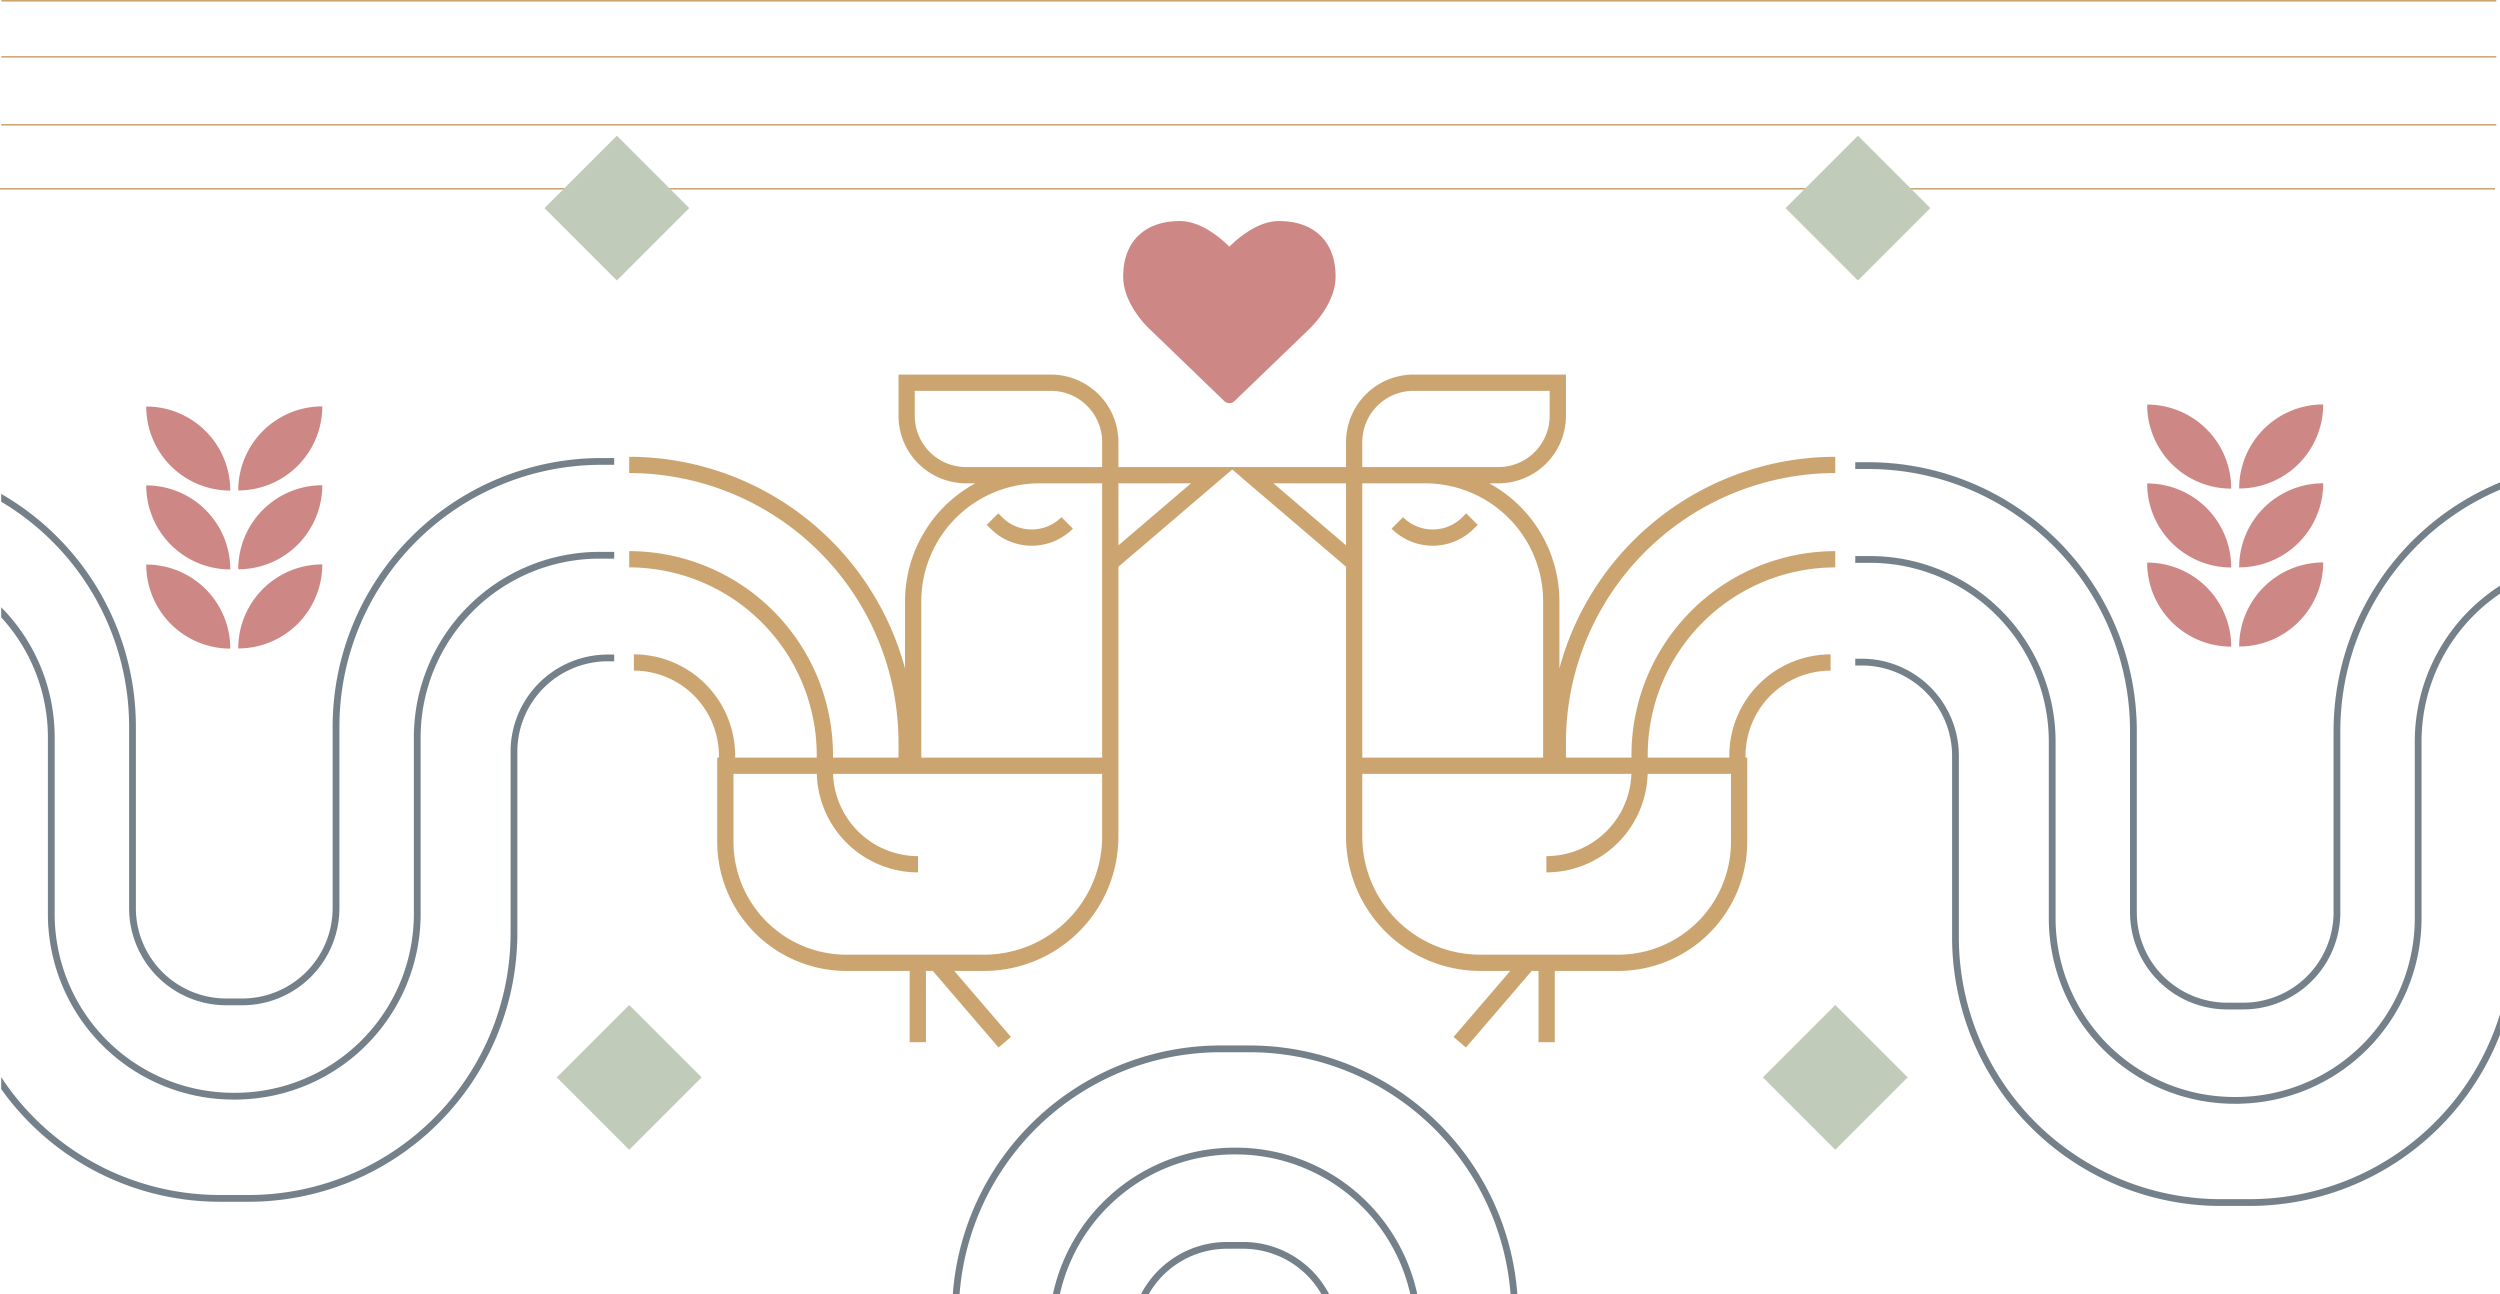 <svg xmlns="http://www.w3.org/2000/svg" width="934.3" height="483.771" viewBox="0 0 934.3 483.771"><defs><style>.a{fill:#cca470;}.b{fill:#c1cbba;}.c{fill:#75818a;}.d{fill:#cd8785;}</style></defs><g transform="translate(-360.03 -252.384)"><g transform="translate(360.53 252.384)"><rect class="a" width="932.414" height="0.579"></rect></g><g transform="translate(360.53 273.335)"><rect class="a" width="932.414" height="0.579"></rect></g><g transform="translate(360.53 298.741)"><rect class="a" width="932.414" height="0.579"></rect></g><g transform="translate(360.03 322.652)"><rect class="a" width="932.412" height="0.579"></rect></g><g transform="translate(595.174 392.372)"><g transform="translate(0)"><path class="a" d="M901.264,474.359h-43.6v-9.341A25.25,25.25,0,0,0,832.445,439.8H775.483v15.419A25.249,25.249,0,0,0,800.7,480.436h3.476a50.215,50.215,0,0,0-26.254,44.095v25.083a106.912,106.912,0,0,0-103.091-79.1V476.6A100.761,100.761,0,0,1,775.483,577.243v5.689H751v-.988a76.251,76.251,0,0,0-76.165-76.165v6.077a70.168,70.168,0,0,1,70.088,70.088v.988H714.438v-.72a37.9,37.9,0,0,0-37.856-37.857v6.078a31.815,31.815,0,0,1,31.778,31.779v.72h-.63v31.5a48.291,48.291,0,0,0,48.236,48.236H779.66v26.636h6.077V662.672H788.3l24.575,28.616,4.611-3.959-21.174-24.657h11.185A50.229,50.229,0,0,0,857.667,612.5V511.615ZM884.8,480.436l-27.13,23.184V480.436ZM800.7,474.359a19.165,19.165,0,0,1-19.144-19.144v-9.341h50.884a19.165,19.165,0,0,1,19.144,19.144v9.341H800.7ZM851.589,612.5a44.144,44.144,0,0,1-44.095,44.095H755.966a42.206,42.206,0,0,1-42.158-42.159V589.01h31.142a37.894,37.894,0,0,0,37.831,36.832v-6.078a31.811,31.811,0,0,1-31.753-30.754H851.589Zm0-29.568H784v-58.4A44.144,44.144,0,0,1,828.1,480.436h23.489v102.5Z" transform="translate(-674.836 -439.797)"></path><path class="a" d="M870.549,515.247a15.573,15.573,0,0,1-11.085-4.593l-1.429-1.429-4.3,4.3,1.428,1.427a21.753,21.753,0,0,0,30.765,0l-4.3-4.3A15.574,15.574,0,0,1,870.549,515.247Z" transform="translate(-720.107 -457.366)"></path></g><g transform="translate(224.302)"><path class="a" d="M1018.724,511.615V612.5a50.229,50.229,0,0,0,50.172,50.172h11.186l-21.175,24.657,4.611,3.959,24.575-28.616h2.56v26.636h6.078V662.672h23.693a48.291,48.291,0,0,0,48.236-48.236v-31.5h-.63v-.72a31.815,31.815,0,0,1,31.779-31.779v-6.078a37.9,37.9,0,0,0-37.857,37.857v.72h-30.485v-.988a70.167,70.167,0,0,1,70.088-70.088v-6.077a76.251,76.251,0,0,0-76.166,76.165v.988h-24.482v-5.689A100.761,100.761,0,0,1,1201.555,476.6v-6.078a106.913,106.913,0,0,0-103.092,79.1V524.531a50.216,50.216,0,0,0-26.253-44.095h3.476a25.249,25.249,0,0,0,25.221-25.221V439.8h-56.962a25.25,25.25,0,0,0-25.221,25.221v9.341h-43.6Zm0-31.178V503.62l-27.129-23.184Zm29.568-6.077H1024.8v-9.341a19.165,19.165,0,0,1,19.144-19.144h50.884v9.341a19.165,19.165,0,0,1-19.143,19.144ZM1024.8,589.01h100.562a31.81,31.81,0,0,1-31.753,30.754v6.078a37.893,37.893,0,0,0,37.831-36.832h31.142v25.426a42.206,42.206,0,0,1-42.158,42.159H1068.9A44.144,44.144,0,0,1,1024.8,612.5Zm0-72.2V480.436h23.49a44.145,44.145,0,0,1,44.095,44.095v58.4H1024.8Z" transform="translate(-975.127 -439.797)"></path><path class="a" d="M1071.645,515.247a15.571,15.571,0,0,0,11.085-4.593l1.429-1.429,4.3,4.3-1.428,1.427a21.752,21.752,0,0,1-30.765,0l4.3-4.3A15.572,15.572,0,0,0,1071.645,515.247Z" transform="translate(-995.659 -457.366)"></path></g></g><g transform="translate(563.504 303.088)"><rect class="b" width="38.273" height="38.273" transform="translate(0 27.063) rotate(-45)"></rect></g><g transform="translate(1027.316 303.088)"><rect class="b" width="38.273" height="38.273" transform="translate(0 27.063) rotate(-45)"></rect></g><g transform="translate(568.11 627.956)"><rect class="b" width="38.273" height="38.273" transform="translate(0 27.063) rotate(-45)"></rect><rect class="b" width="38.273" height="38.273" transform="translate(450.73 27.063) rotate(-45)"></rect></g><g transform="translate(1053.376 425.123)"><path class="c" d="M1529.222,491.2a100.493,100.493,0,0,0-62.2,92.8v67.888a33.776,33.776,0,0,1-33.737,33.737h-6.056a33.777,33.777,0,0,1-33.738-33.737V583.993A100.462,100.462,0,0,0,1293.14,483.644h-4.872v2.534h4.872a97.925,97.925,0,0,1,97.815,97.815v67.888a36.312,36.312,0,0,0,36.272,36.271h6.056a36.31,36.31,0,0,0,36.27-36.271V583.993a97.964,97.964,0,0,1,59.669-90.068Z" transform="translate(-1288.268 -483.644)"></path><path class="c" d="M1529.222,541.673a69.26,69.26,0,0,0-31.849,58.224v66.08A66.848,66.848,0,0,1,1430.6,732.75h-.693a66.848,66.848,0,0,1-66.773-66.773V599.9a69.385,69.385,0,0,0-69.306-69.306h-5.562v2.534h5.562A66.848,66.848,0,0,1,1360.6,599.9v66.08a69.386,69.386,0,0,0,69.306,69.306h2.184v-.03a69.379,69.379,0,0,0,67.814-69.276V599.9a66.752,66.752,0,0,1,29.316-55.242Z" transform="translate(-1288.268 -495.524)"></path><path class="c" d="M1529.222,714.8a97.984,97.984,0,0,1-93.517,69.135h-10.9a97.926,97.926,0,0,1-97.815-97.815V618.235a36.312,36.312,0,0,0-36.272-36.271h-2.451V584.5h2.451a33.777,33.777,0,0,1,33.738,33.738v67.888a100.462,100.462,0,0,0,100.349,100.349h10.9a100.492,100.492,0,0,0,93.517-64.026Z" transform="translate(-1288.268 -508.524)"></path></g><g transform="translate(360.473 423.563)"><path class="c" d="M584.842,481.555A100.463,100.463,0,0,0,484.493,581.9v67.888a33.775,33.775,0,0,1-33.736,33.737H444.7a33.776,33.776,0,0,1-33.737-33.737V581.9a100.386,100.386,0,0,0-50.34-86.943v2.921A97.847,97.847,0,0,1,408.429,581.9v67.888A36.312,36.312,0,0,0,444.7,686.063h6.057a36.31,36.31,0,0,0,36.27-36.271V581.9a97.925,97.925,0,0,1,97.815-97.815h4.872v-2.534Z" transform="translate(-360.623 -481.555)"></path><path class="c" d="M584.152,528.5a69.385,69.385,0,0,0-69.306,69.306v66.08a66.848,66.848,0,0,1-66.771,66.773h-.692a66.849,66.849,0,0,1-66.773-66.773v-66.08a69.063,69.063,0,0,0-19.986-48.614v3.76a66.432,66.432,0,0,1,17.453,44.854v66.08a69.386,69.386,0,0,0,69.306,69.306h2.183v-.03a69.38,69.38,0,0,0,67.814-69.276v-66.08a66.848,66.848,0,0,1,66.773-66.773h5.562V528.5Z" transform="translate(-360.623 -493.435)"></path><path class="c" d="M587.263,579.875a36.31,36.31,0,0,0-36.27,36.271v67.888a97.926,97.926,0,0,1-97.816,97.815h-10.9a97.79,97.79,0,0,1-81.656-44.05v4.453a100.268,100.268,0,0,0,81.656,42.13h10.9a100.463,100.463,0,0,0,100.35-100.349V616.146a33.775,33.775,0,0,1,33.736-33.738h2.451v-2.533Z" transform="translate(-360.623 -506.435)"></path></g><g transform="translate(414.681 403.529)"><path class="d" d="M0,0H0A31.411,31.411,0,0,1,31.411,31.411v0a0,0,0,0,1,0,0h0A31.411,31.411,0,0,1,0,0V0A0,0,0,0,1,0,0Z" transform="translate(747.784 0.057)"></path><path class="d" d="M0,0H0A31.411,31.411,0,0,1,31.411,31.411v0a0,0,0,0,1,0,0h0A31.411,31.411,0,0,1,0,0V0A0,0,0,0,1,0,0Z" transform="translate(747.784 29.526)"></path><path class="d" d="M0,0H0A31.411,31.411,0,0,1,31.411,31.411v0a0,0,0,0,1,0,0h0A31.411,31.411,0,0,1,0,0V0A0,0,0,0,1,0,0Z" transform="translate(747.784 59.109)"></path><path class="d" d="M31.411,0h0a0,0,0,0,1,0,0V0A31.411,31.411,0,0,1,0,31.411H0a0,0,0,0,1,0,0v0A31.411,31.411,0,0,1,31.411,0Z" transform="translate(813.579 31.411) rotate(-180)"></path><path class="d" d="M31.411,0h0a0,0,0,0,1,0,0V0A31.411,31.411,0,0,1,0,31.411H0a0,0,0,0,1,0,0v0A31.411,31.411,0,0,1,31.411,0Z" transform="translate(813.579 60.88) rotate(-180)"></path><path class="d" d="M31.411,0h0a0,0,0,0,1,0,0V0A31.411,31.411,0,0,1,0,31.411H0a0,0,0,0,1,0,0v0A31.411,31.411,0,0,1,31.411,0Z" transform="translate(813.579 90.463) rotate(-180)"></path><g transform="translate(0 0.729)"><path class="d" d="M0,0H0A31.411,31.411,0,0,1,31.411,31.411v0a0,0,0,0,1,0,0h0A31.411,31.411,0,0,1,0,0V0A0,0,0,0,1,0,0Z" transform="translate(0 0.057)"></path><path class="d" d="M0,0H0A31.411,31.411,0,0,1,31.411,31.411v0a0,0,0,0,1,0,0h0A31.411,31.411,0,0,1,0,0V0A0,0,0,0,1,0,0Z" transform="translate(0 29.526)"></path><path class="d" d="M0,0H0A31.411,31.411,0,0,1,31.411,31.411v0a0,0,0,0,1,0,0h0A31.411,31.411,0,0,1,0,0V0A0,0,0,0,1,0,0Z" transform="translate(0 59.109)"></path><path class="d" d="M31.411,0h0a0,0,0,0,1,0,0V0A31.411,31.411,0,0,1,0,31.411H0a0,0,0,0,1,0,0v0A31.411,31.411,0,0,1,31.411,0Z" transform="translate(65.794 31.411) rotate(180)"></path><path class="d" d="M31.411,0h0a0,0,0,0,1,0,0V0A31.411,31.411,0,0,1,0,31.411H0a0,0,0,0,1,0,0v0A31.411,31.411,0,0,1,31.411,0Z" transform="translate(65.794 60.88) rotate(-180)"></path><path class="d" d="M31.411,0h0a0,0,0,0,1,0,0V0A31.411,31.411,0,0,1,0,31.411H0a0,0,0,0,1,0,0v0A31.411,31.411,0,0,1,31.411,0Z" transform="translate(65.794 90.463) rotate(-180)"></path></g></g><path class="c" d="M933.708,893.4a33.737,33.737,0,0,1,29.305-17.088h6.056A33.741,33.741,0,0,1,998.376,893.4h2.882a36.283,36.283,0,0,0-32.189-19.622h-6.056A36.282,36.282,0,0,0,930.825,893.4Z" transform="translate(-144.441 -157.245)"></path><path class="c" d="M889.4,881.458a66.857,66.857,0,0,1,65.156-52.34h.693a66.858,66.858,0,0,1,65.158,52.34h2.614a69.412,69.412,0,0,0-67.771-54.874h-2.184v.03a69.408,69.408,0,0,0-66.271,54.844Z" transform="translate(-133.298 -145.302)"></path><path class="c" d="M839.264,868.521a97.924,97.924,0,0,1,97.516-90.528h10.9a97.923,97.923,0,0,1,97.515,90.528h2.54a100.461,100.461,0,0,0-100.055-93.062h-10.9a100.461,100.461,0,0,0-100.055,93.062Z" transform="translate(-120.628 -132.365)"></path><path class="d" d="M959.733,430.223l-27.64-26.666c-.355-.31-10.1-9.214-10.1-19.844,0-12.978,7.929-20.73,21.173-20.73,7.752,0,15.016,6.112,18.515,9.568,3.5-3.455,10.764-9.568,18.516-9.568,13.244,0,21.173,7.752,21.173,20.73,0,10.631-9.745,19.534-10.144,19.933l-27.6,26.577a2.782,2.782,0,0,1-3.9,0Z" transform="translate(-142.206 -27.987)"></path></g></svg>